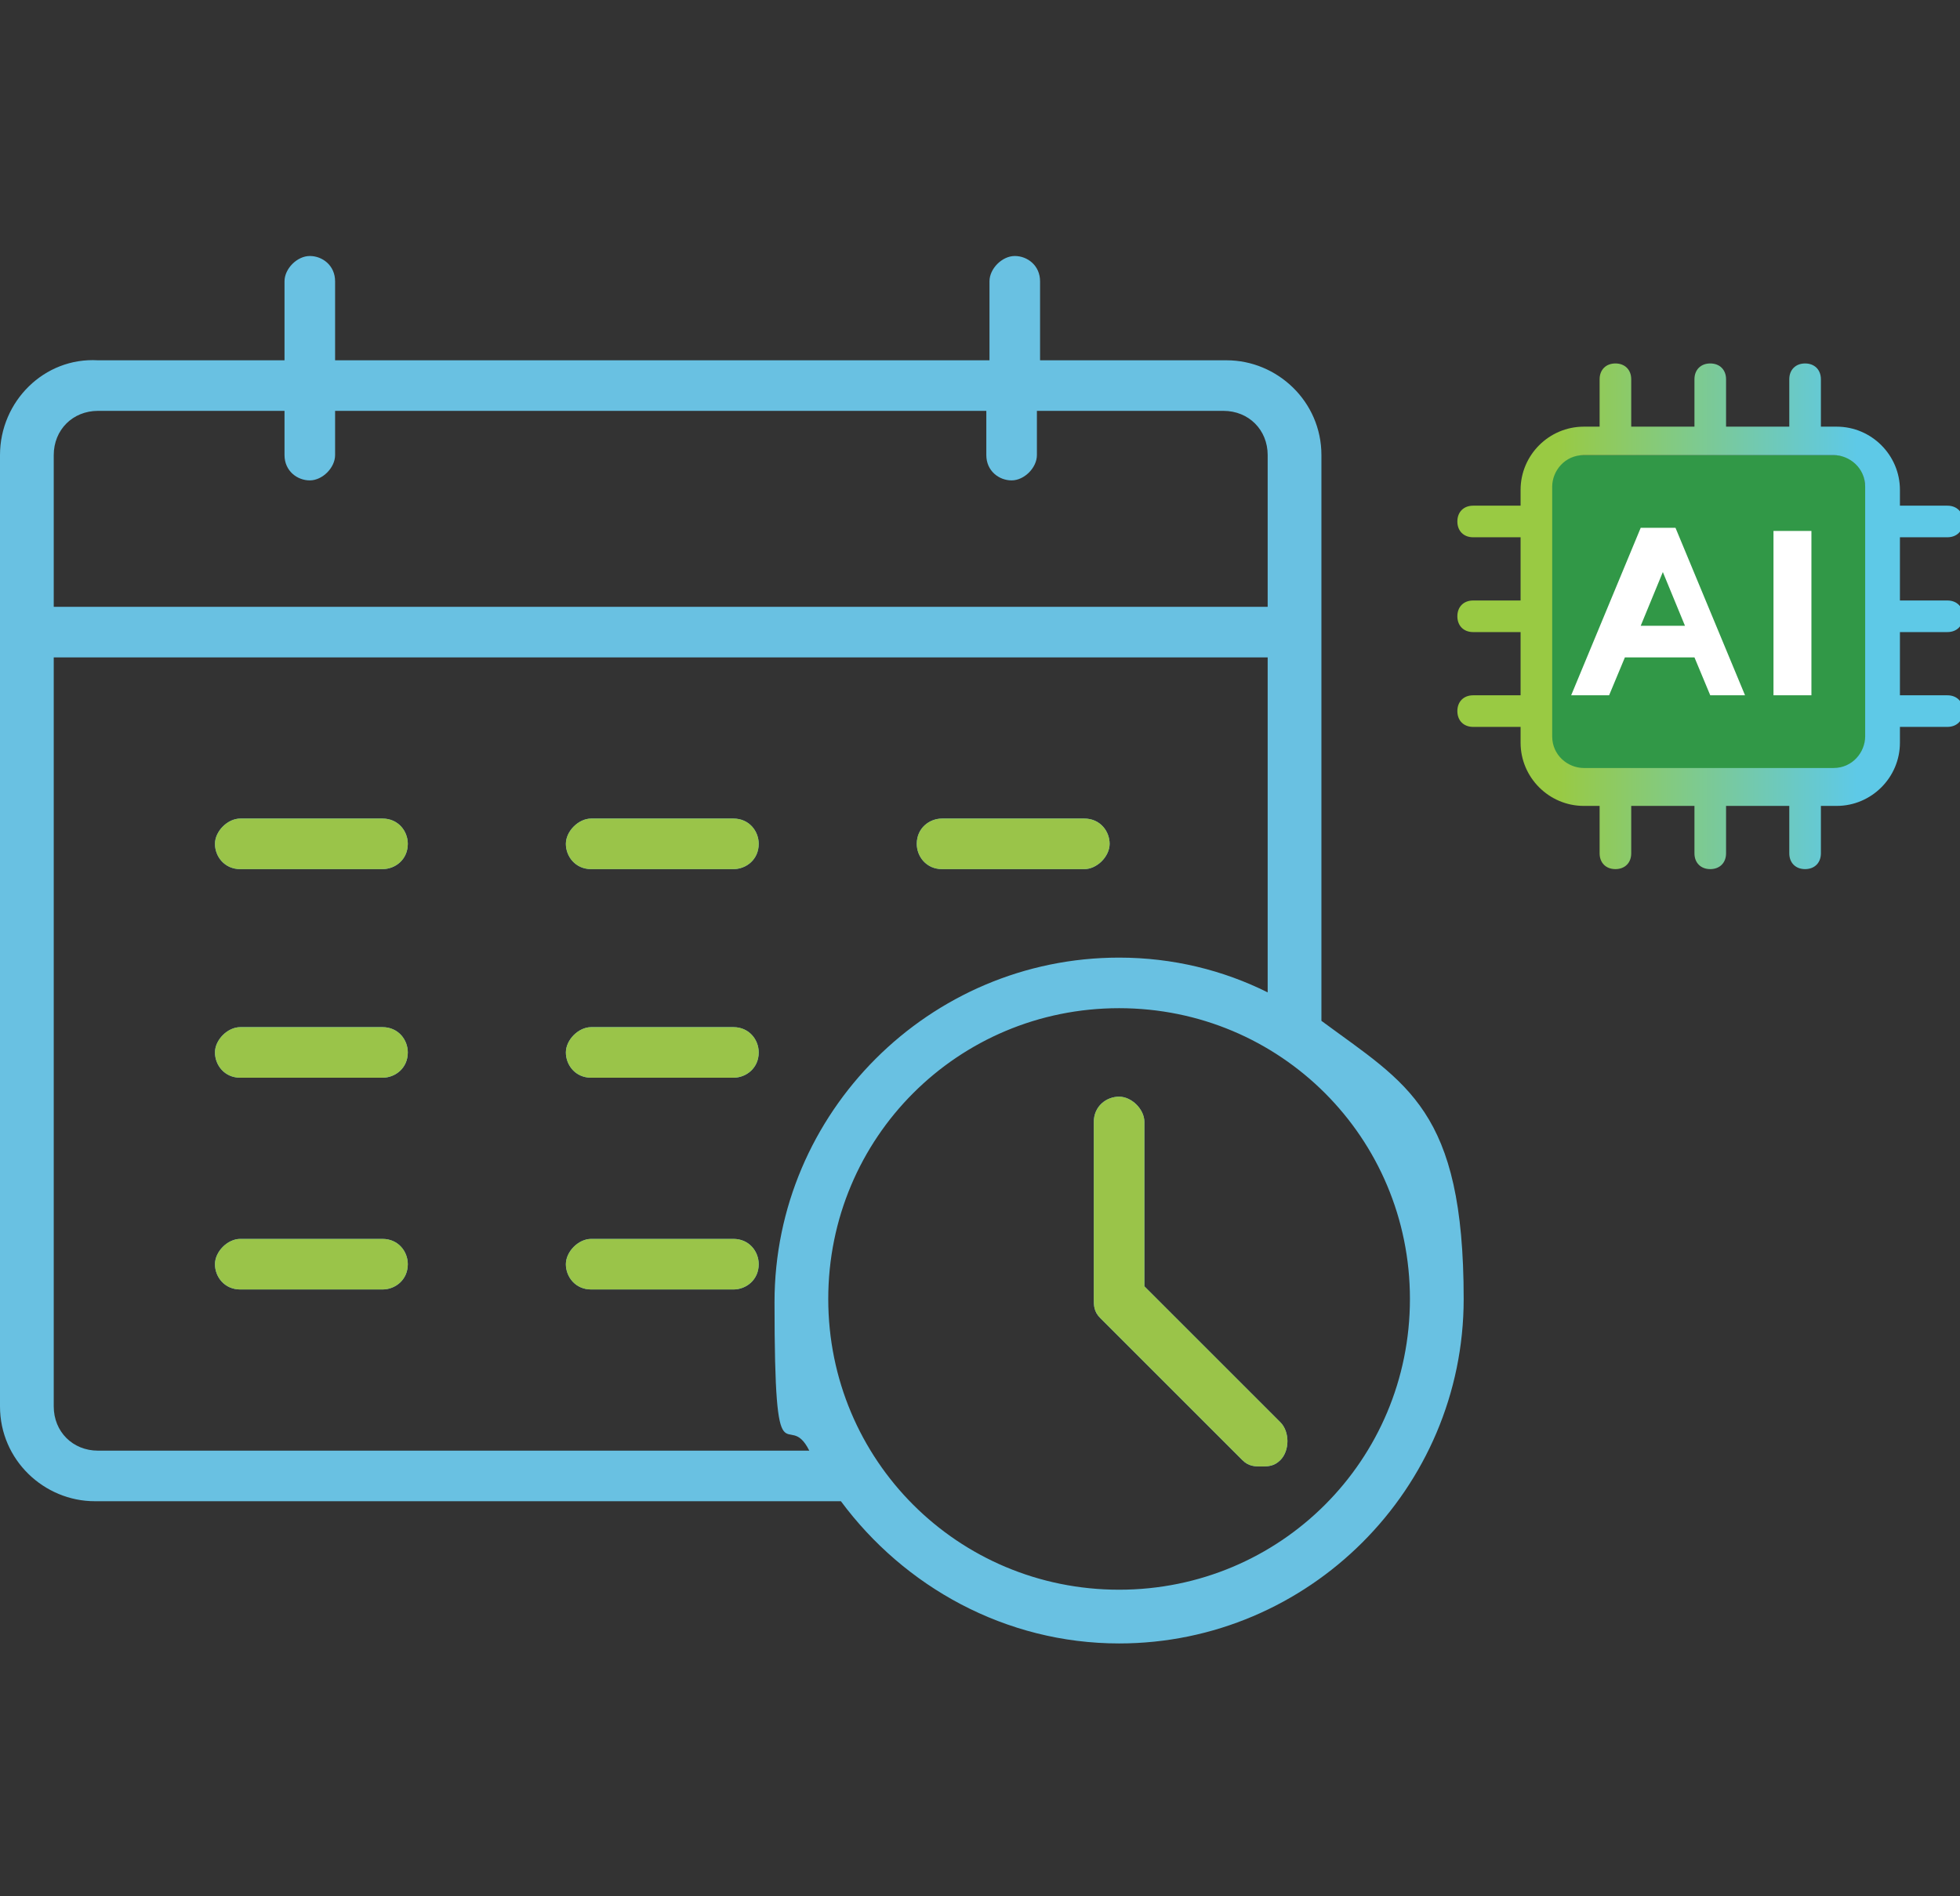 <?xml version="1.0" encoding="UTF-8"?> <svg xmlns="http://www.w3.org/2000/svg" xmlns:xlink="http://www.w3.org/1999/xlink" id="Layer_1" version="1.1" viewBox="0 0 62 60"><rect x="0" y="0" width="62" height="60" fill="#333333" stroke="none"/><defs><style> .st0 { fill: #319847; } .st1 { fill: url(#linear-gradient); } .st2 { fill: #69c1e2; } .st3 { fill: #fff; } .st4 { fill: #9ac449; } </style><linearGradient id="linear-gradient" x1="46.1" y1="537.4" x2="61.9" y2="537.4" gradientTransform="translate(0 -518)" gradientUnits="userSpaceOnUse"><stop offset=".2" stop-color="#99ca43"></stop><stop offset=".8" stop-color="#5ec9e7"></stop></linearGradient></defs><g><path class="st2" d="M41.8,32.4c0,0,0-.1,0-.2V14.4c0-1.7-1.4-3-3-3h-5.9v-2.5c0-.5-.4-.8-.8-.8s-.8.4-.8.8v2.5H10.6v-2.5c0-.5-.4-.8-.8-.8s-.8.4-.8.8v2.5H3.1C1.4,11.3,0,12.7,0,14.4v30.1c0,1.7,1.4,3,3,3h23.4c0,0,.1,0,.2,0,2,2.7,5.2,4.5,8.8,4.5,6,0,10.9-4.9,10.9-10.9s-1.8-6.8-4.5-8.8h0ZM3.1,13h5.9v1.4c0,.5.4.8.8.8s.8-.4.8-.8v-1.4h20.6v1.4c0,.5.4.8.8.8s.8-.4.8-.8v-1.4h5.9c.8,0,1.4.6,1.4,1.4v4.8H1.7v-4.8c0-.8.6-1.4,1.4-1.4h0ZM3.1,45.9c-.8,0-1.4-.6-1.4-1.4v-23.7h38.4v10.6c-1.4-.7-3-1.1-4.7-1.1-6,0-10.9,4.9-10.9,10.9s.4,3.3,1.1,4.7H3.1ZM35.4,50.3c-5.1,0-9.2-4.1-9.2-9.2s4.1-9.2,9.2-9.2,9.2,4.1,9.2,9.2-4.1,9.2-9.2,9.2ZM40.5,45c.3.3.3.9,0,1.2-.2.2-.4.2-.6.2s-.4,0-.6-.2l-4.5-4.5c-.2-.2-.2-.4-.2-.6v-5.6c0-.5.4-.8.8-.8s.8.4.8.8v5.2l4.2,4.2ZM12.9,26.7c0,.5-.4.8-.8.8h-4.5c-.5,0-.8-.4-.8-.8s.4-.8.8-.8h4.5c.5,0,.8.4.8.8ZM24,26.7c0,.5-.4.8-.8.8h-4.5c-.5,0-.8-.4-.8-.8s.4-.8.8-.8h4.5c.5,0,.8.4.8.8ZM29,26.7c0-.5.4-.8.8-.8h4.5c.5,0,.8.4.8.8s-.4.8-.8.8h-4.5c-.5,0-.8-.4-.8-.8ZM12.9,33.3c0,.5-.4.8-.8.8h-4.5c-.5,0-.8-.4-.8-.8s.4-.8.8-.8h4.5c.5,0,.8.4.8.8ZM24,33.3c0,.5-.4.8-.8.8h-4.5c-.5,0-.8-.4-.8-.8s.4-.8.8-.8h4.5c.5,0,.8.4.8.8ZM12.9,40c0,.5-.4.8-.8.8h-4.5c-.5,0-.8-.4-.8-.8s.4-.8.8-.8h4.5c.5,0,.8.4.8.8ZM24,40c0,.5-.4.8-.8.8h-4.5c-.5,0-.8-.4-.8-.8s.4-.8.8-.8h4.5c.5,0,.8.4.8.8Z"></path><path class="st4" d="M40.5,45c.3.3.3.9,0,1.2-.2.2-.4.2-.6.2s-.4,0-.6-.2l-4.5-4.5c-.2-.2-.2-.4-.2-.6v-5.6c0-.5.4-.8.8-.8s.8.4.8.8v5.2l4.2,4.2ZM12.9,26.7c0,.5-.4.8-.8.8h-4.5c-.5,0-.8-.4-.8-.8s.4-.8.8-.8h4.5c.5,0,.8.4.8.8ZM24,26.7c0,.5-.4.8-.8.8h-4.5c-.5,0-.8-.4-.8-.8s.4-.8.8-.8h4.5c.5,0,.8.4.8.8ZM29,26.7c0-.5.4-.8.8-.8h4.5c.5,0,.8.4.8.8s-.4.8-.8.8h-4.5c-.5,0-.8-.4-.8-.8ZM12.9,33.3c0,.5-.4.8-.8.8h-4.5c-.5,0-.8-.4-.8-.8s.4-.8.8-.8h4.5c.5,0,.8.4.8.8ZM24,33.3c0,.5-.4.8-.8.8h-4.5c-.5,0-.8-.4-.8-.8s.4-.8.8-.8h4.5c.5,0,.8.4.8.8ZM12.9,40c0,.5-.4.8-.8.8h-4.5c-.5,0-.8-.4-.8-.8s.4-.8.8-.8h4.5c.5,0,.8.4.8.8ZM24,40c0,.5-.4.8-.8.8h-4.5c-.5,0-.8-.4-.8-.8s.4-.8.8-.8h4.5c.5,0,.8.4.8.8Z"></path></g><g><rect class="st3" x="49.5" y="15.1" width="9" height="8.5"></rect><g><polygon class="st0" points="51.9 19.8 53.3 19.8 52.6 18.1 51.9 19.8"></polygon><path class="st0" d="M58,14.4h-8c-.6,0-1,.4-1,1v8c0,.6.4,1,1,1h8c.6,0,1-.4,1-1v-8c0-.6-.4-1-1-1h0ZM54.1,22l-.5-1.2h-2.2l-.5,1.2h-1.2l2.2-5.3h1.1l2.2,5.3h-1.2,0ZM57.3,22h-1.2v-5.2h1.2v5.2Z"></path></g><path class="st1" d="M51.6,12c0-.3-.2-.5-.5-.5s-.5.2-.5.5v1.5h-.5c-1.1,0-2,.9-2,2v.5h-1.5c-.3,0-.5.2-.5.5s.2.5.5.5h1.5v2h-1.5c-.3,0-.5.2-.5.5s.2.5.5.5h1.5v2h-1.5c-.3,0-.5.2-.5.5s.2.5.5.5h1.5v.5c0,1.1.9,2,2,2h.5v1.5c0,.3.2.5.5.5s.5-.2.5-.5v-1.5h2v1.5c0,.3.2.5.5.5s.5-.2.5-.5v-1.5h2v1.5c0,.3.2.5.5.5s.5-.2.5-.5v-1.5h.5c1.1,0,2-.9,2-2v-.5h1.5c.3,0,.5-.2.5-.5s-.2-.5-.5-.5h-1.5v-2h1.5c.3,0,.5-.2.5-.5s-.2-.5-.5-.5h-1.5v-2h1.5c.3,0,.5-.2.5-.5s-.2-.5-.5-.5h-1.5v-.5c0-1.1-.9-2-2-2h-.5v-1.5c0-.3-.2-.5-.5-.5s-.5.2-.5.5v1.5h-2v-1.5c0-.3-.2-.5-.5-.5s-.5.2-.5.5v1.5h-2v-1.5h0ZM59,15.4v7.9c0,.5-.4,1-1,1h-7.9c-.5,0-1-.4-1-1v-7.9c0-.5.4-1,1-1h7.9c.5,0,1,.4,1,1Z"></path></g></svg> 
